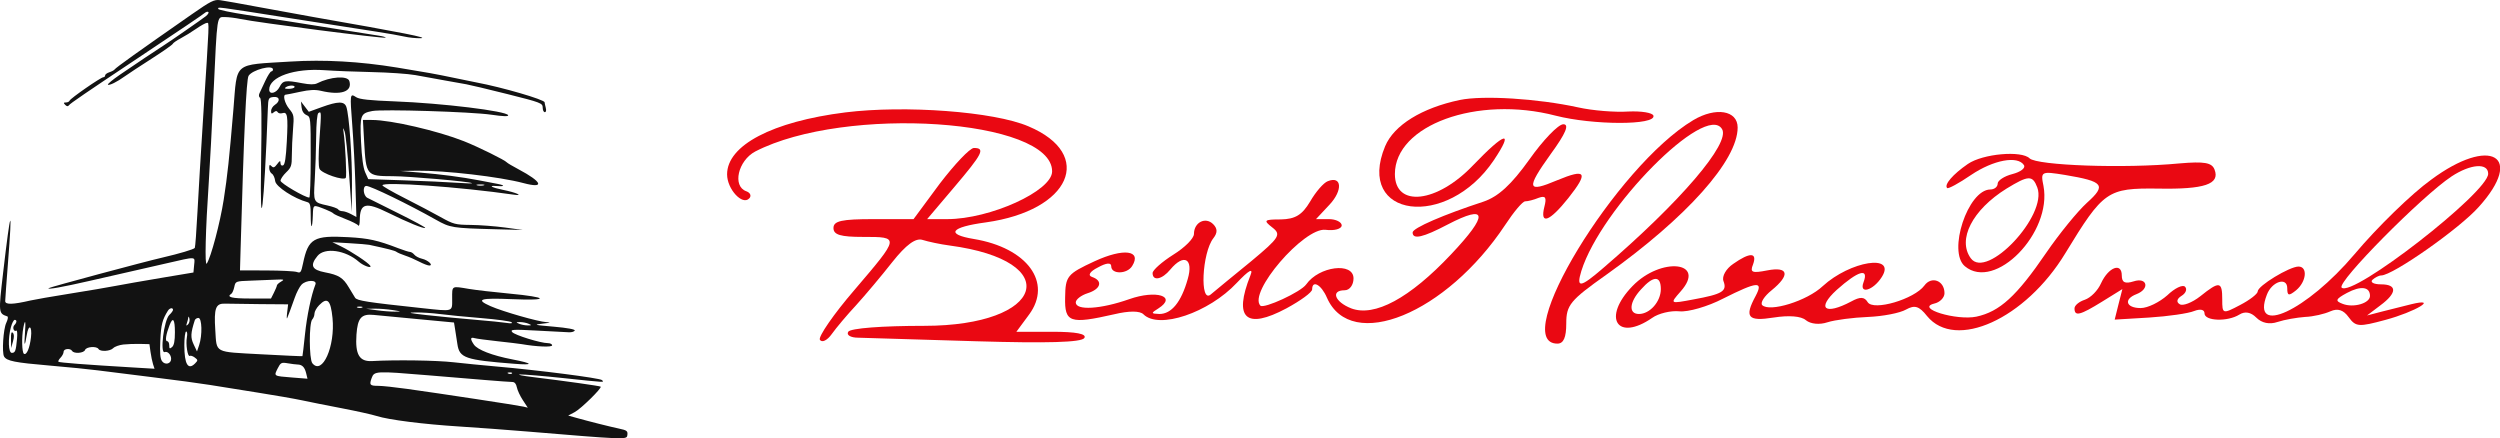 <svg width="251" height="44" viewBox="0 0 251 44" fill="none" xmlns="http://www.w3.org/2000/svg">
<path fill-rule="evenodd" clip-rule="evenodd" d="M19.256 1.435C13.88 5.179 11.635 6.783 11.501 6.979C11.449 7.055 11.214 7.178 10.98 7.254C10.746 7.329 10.554 7.472 10.554 7.572C10.554 7.621 10.535 7.667 10.502 7.701C10.469 7.735 10.424 7.754 10.377 7.754C10.13 7.754 7.065 9.879 6.988 10.104C6.953 10.205 6.787 10.288 6.619 10.288C6.375 10.288 6.36 10.337 6.548 10.53C6.703 10.689 6.828 10.704 6.917 10.572C7.037 10.394 8.608 9.319 13.924 5.78C18.158 2.96 20.327 1.495 20.555 1.301C20.692 1.184 20.857 1.143 20.922 1.209C20.986 1.275 20.874 1.46 20.672 1.621C20.293 1.922 17.025 4.191 16.46 4.544C15.907 4.89 13.354 6.598 12.018 7.516C11.313 8 10.78 8.442 10.835 8.498C10.953 8.619 11.759 8.222 12.542 7.655C12.855 7.429 14.048 6.644 15.194 5.911C16.339 5.178 17.306 4.501 17.341 4.407C17.377 4.313 17.732 4.065 18.131 3.855C18.529 3.646 19.237 3.21 19.703 2.886C20.169 2.562 20.651 2.297 20.775 2.297C21.019 2.297 21.039 1.813 20.385 11.944C20.178 15.16 19.926 19.355 19.826 21.268C19.726 23.18 19.605 24.811 19.557 24.891C19.474 25.029 17.991 25.471 16.33 25.854C14.446 26.288 4.966 28.836 4.878 28.933C4.724 29.101 6.244 28.83 9.039 28.191C10.444 27.87 11.848 27.55 13.252 27.23C14.164 27.022 15.698 26.672 16.661 26.451C19.79 25.734 19.573 25.723 19.492 26.6L19.422 27.359L16.171 27.903C14.384 28.203 12.325 28.563 11.596 28.705C10.867 28.846 8.821 29.193 7.051 29.476C5.28 29.758 3.491 30.069 3.074 30.166C1.268 30.585 0.517 30.603 0.523 30.226C0.526 30.032 0.652 28.295 0.803 26.365C1.27 20.402 1.077 20.811 0.31 27.41C-0.159 31.442 -0.157 31.461 0.742 31.769C0.836 31.801 0.786 32.089 0.631 32.41C0.33 33.032 0.177 35.408 0.413 35.8C0.679 36.243 1.503 36.407 4.94 36.699C6.83 36.86 9.016 37.077 9.797 37.182C10.578 37.286 13.049 37.595 15.288 37.869C17.527 38.142 20.126 38.492 21.064 38.646C22.001 38.801 24.174 39.149 25.892 39.419C27.611 39.69 29.613 40.04 30.343 40.197C31.072 40.355 32.861 40.712 34.319 40.99C35.777 41.269 37.354 41.618 37.822 41.768C39.036 42.154 42.519 42.595 46.154 42.823C47.873 42.931 50.941 43.158 52.971 43.327C62.563 44.128 62.907 44.142 62.976 43.745C63.057 43.274 62.972 43.202 62.116 43.023C61.276 42.847 59.111 42.302 57.897 41.961L57.047 41.722L57.708 41.372C58.325 41.045 60.447 38.963 60.308 38.82C60.239 38.749 56.7 38.25 53.539 37.865C52.446 37.732 51.853 37.612 52.222 37.597C52.591 37.583 54.547 37.747 56.569 37.961C60.873 38.417 60.677 38.407 60.437 38.16C60.243 37.961 54.073 37.166 49.847 36.797C48.493 36.678 46.545 36.486 45.517 36.37C43.818 36.177 39.701 36.117 37.367 36.251C36.078 36.325 35.649 35.601 35.789 33.588C35.905 31.922 36.277 31.495 37.507 31.616C37.941 31.659 39.935 31.848 41.939 32.037L45.582 32.38L45.679 32.978C45.732 33.307 45.841 34.014 45.922 34.55C46.132 35.945 46.688 36.137 51.646 36.525C53.632 36.68 53.542 36.491 51.435 36.083C49.4 35.688 47.938 35.123 47.576 34.591C47.2 34.038 47.215 33.819 47.622 33.944C47.804 34 48.848 34.142 49.942 34.259C51.035 34.377 52.127 34.508 52.369 34.55C53.87 34.813 55.433 34.876 55.433 34.673C55.433 34.552 55.247 34.453 55.02 34.453C54.283 34.453 51.668 33.644 51.423 33.34C51.211 33.077 51.487 33.061 53.924 33.193C55.431 33.275 56.877 33.351 57.137 33.362C57.398 33.372 57.653 33.294 57.706 33.186C57.764 33.067 56.955 32.918 55.623 32.801C53.608 32.625 53.523 32.602 54.486 32.492C55.277 32.401 55.364 32.365 54.845 32.341C54.056 32.304 50.481 31.281 49.258 30.741C47.697 30.053 48.164 29.899 51.398 30.036C55.251 30.2 55.083 29.847 51.132 29.476C49.576 29.33 47.755 29.119 47.086 29.007C45.304 28.71 45.397 28.657 45.397 29.971C45.397 31.341 45.589 31.281 42.327 30.932C36.838 30.345 35.847 30.19 35.652 29.893C35.544 29.727 35.257 29.255 35.014 28.844C34.447 27.883 34.006 27.605 32.633 27.344C31.298 27.091 31.096 26.65 31.877 25.695C32.598 24.813 34.698 25.109 36.023 26.279C36.485 26.686 37.362 26.994 37.175 26.683C36.996 26.385 35.236 25.219 34.224 24.729L33.372 24.317L35.077 24.418C36.014 24.473 36.909 24.546 37.065 24.579C38.966 24.987 39.652 25.165 39.811 25.289C39.915 25.371 40.305 25.539 40.678 25.662C41.051 25.786 41.687 26.06 42.091 26.272C42.495 26.484 42.946 26.658 43.093 26.658C43.555 26.658 42.975 26.113 42.367 25.976C42.069 25.908 41.724 25.727 41.6 25.573C41.475 25.419 41.279 25.294 41.164 25.294C41.049 25.294 40.526 25.129 40.004 24.928C37.906 24.122 37.023 23.926 34.985 23.813C31.489 23.62 30.947 23.933 30.424 26.443C30.233 27.357 30.175 27.439 29.805 27.308C29.58 27.228 28.203 27.159 26.745 27.154L24.095 27.145L24.156 25.001C24.489 13.249 24.731 7.985 24.956 7.616C25.323 7.01 27.407 6.465 27.407 6.975C27.407 7.082 27.334 7.169 27.244 7.169C27.155 7.169 26.886 7.586 26.646 8.095L26.056 9.353C25.962 9.554 25.983 9.737 26.109 9.818C26.258 9.912 26.288 11.803 26.213 16.404C26.081 24.523 26.515 20.994 26.894 10.872C26.932 9.86 26.963 9.797 27.455 9.739C28.086 9.664 28.175 10.156 27.597 10.528C27.389 10.662 27.218 10.936 27.218 11.138C27.218 11.431 27.271 11.459 27.485 11.276C27.676 11.114 27.789 11.109 27.88 11.26C27.95 11.377 28.16 11.423 28.348 11.362C28.862 11.194 28.931 11.627 28.797 14.186C28.709 15.861 28.605 16.533 28.42 16.606C28.268 16.666 28.163 16.572 28.161 16.372C28.157 16.095 28.099 16.114 27.825 16.48C27.563 16.83 27.444 16.873 27.261 16.685C27.078 16.496 27.029 16.534 27.029 16.865C27.029 17.095 27.149 17.354 27.296 17.44C27.444 17.526 27.593 17.859 27.628 18.18C27.689 18.738 29.515 19.933 30.863 20.296C31.134 20.369 31.195 20.607 31.195 21.605C31.195 23.065 31.36 23.072 31.41 21.614C31.448 20.496 31.393 20.521 32.71 21.038C33.074 21.181 33.416 21.358 33.469 21.43C33.523 21.503 34.077 21.757 34.7 21.995C35.324 22.233 35.897 22.525 35.973 22.643C36.05 22.761 36.116 22.507 36.121 22.078C36.141 20.399 36.719 20.252 38.959 21.355C40.932 22.328 42.576 22.999 42.693 22.88C42.74 22.831 41.515 22.166 39.97 21.403C38.424 20.64 37.032 19.944 36.876 19.858C36.463 19.629 36.386 18.668 36.78 18.668C37.221 18.668 41.028 20.517 43.761 22.059C45.2 22.871 45.398 22.903 49.752 23.017L52.498 23.088L50.699 22.843C49.71 22.709 48.161 22.591 47.259 22.582C45.718 22.566 45.532 22.518 44.229 21.789C43.465 21.362 41.842 20.507 40.621 19.889C39.4 19.271 38.399 18.695 38.396 18.608C38.382 18.212 46.191 18.766 51.551 19.542C52.67 19.703 51.83 19.326 50.462 19.053C49.383 18.837 48.98 18.607 49.8 18.675C50.676 18.748 50.764 18.616 49.942 18.459C49.473 18.37 48.621 18.207 48.048 18.097C46.359 17.774 44.3 17.504 42.178 17.328L40.189 17.164L41.894 17.14C44.627 17.102 50.199 17.751 52.55 18.381C54.721 18.963 54.472 18.275 52.045 16.989C51.461 16.68 50.941 16.372 50.889 16.305C50.711 16.078 48.014 14.747 46.576 14.177C43.941 13.133 39.275 12.052 37.367 12.045L36.439 12.041L36.563 14.274C36.749 17.624 36.801 17.686 39.444 17.69C41.017 17.693 47.048 18.22 47.385 18.384C47.489 18.434 46.808 18.42 45.87 18.351C44.933 18.282 42.547 18.172 40.569 18.106L36.972 17.985L36.666 17.303C36.465 16.855 36.322 15.805 36.249 14.238C36.123 11.557 36.19 11.376 37.378 11.146C38.408 10.947 47.334 11.224 49.33 11.517C50.513 11.691 51.064 11.708 51.02 11.57C50.884 11.151 44.387 10.358 39.621 10.178C37.125 10.084 36.094 9.973 35.77 9.763C35.13 9.349 35.125 9.385 35.367 12.558C35.489 14.15 35.632 16.877 35.686 18.619L35.783 21.786L35.241 21.495C34.942 21.334 34.554 21.203 34.378 21.202C34.202 21.202 34.009 21.12 33.95 21.022C33.891 20.923 33.401 20.746 32.863 20.627C31.451 20.315 31.462 20.337 31.601 18.051C31.668 16.943 31.732 15.011 31.743 13.758C31.755 12.377 31.842 11.429 31.965 11.351C32.27 11.157 32.271 11.175 32.078 13.946C31.963 15.59 31.964 16.684 32.079 16.95C32.279 17.412 34.523 18.178 34.719 17.852C34.822 17.681 34.669 14.527 34.5 13.308C34.422 12.749 34.426 12.745 34.602 13.211C34.703 13.479 34.905 15.408 35.05 17.498L35.314 21.298L35.337 18.601C35.361 15.82 35.051 11.499 34.771 10.726C34.563 10.151 33.936 10.16 32.283 10.76L31.004 11.225L30.609 10.707L30.214 10.19L30.278 10.775C30.32 11.155 30.492 11.427 30.769 11.552C31.191 11.742 31.195 11.781 31.195 15.79C31.195 18.016 31.131 19.837 31.054 19.837C30.624 19.837 28.165 18.396 28.165 18.144C28.165 17.982 28.421 17.604 28.733 17.303C29.241 16.815 29.301 16.635 29.301 15.598C29.301 14.96 29.354 13.788 29.42 12.992C29.532 11.627 29.511 11.511 29.041 10.937C28.577 10.37 28.364 9.512 28.686 9.505C28.764 9.503 29.414 9.373 30.131 9.217C31.072 9.012 31.651 8.985 32.214 9.118C34.242 9.6 35.403 9.202 35.074 8.136C34.9 7.571 33.156 7.693 31.841 8.364C31.568 8.503 31.106 8.5 30.339 8.355C28.638 8.031 28.401 8.07 28.07 8.729C27.753 9.361 27.029 9.546 27.029 8.995C27.029 7.714 29.556 6.829 32.587 7.048C33.54 7.117 35.683 7.203 37.349 7.238C39.015 7.274 40.975 7.41 41.704 7.54C42.433 7.67 43.754 7.91 44.639 8.073C45.525 8.236 46.505 8.41 46.817 8.461C47.13 8.512 48.983 8.954 50.936 9.444C54.305 10.29 54.486 10.359 54.486 10.799C54.486 11.053 54.581 11.262 54.698 11.262C54.825 11.262 54.864 11.087 54.795 10.823C54.732 10.582 54.68 10.333 54.678 10.27C54.672 10.003 50.422 8.764 47.859 8.283C47.598 8.234 46.533 8.016 45.492 7.798C43.719 7.427 42.81 7.263 39.858 6.781C36.108 6.169 32.544 5.969 29.171 6.18C23.344 6.546 23.84 6.132 23.435 10.97C23.021 15.902 22.837 17.623 22.463 20.032C22.101 22.366 21.178 25.848 20.759 26.463C20.541 26.783 20.634 23.094 20.968 18.18C21.069 16.68 21.284 12.646 21.445 9.216C21.814 1.353 21.759 1.713 22.578 1.713C22.933 1.713 23.632 1.799 24.132 1.904C25.87 2.271 38.594 3.907 38.718 3.78C38.76 3.736 38.469 3.65 38.072 3.588C36.789 3.386 35.507 3.183 34.224 2.977C29.628 2.243 28.009 1.989 24.804 1.5C23.215 1.257 21.916 0.987 21.916 0.899C21.916 0.682 21.38 0.613 29.007 1.808C32.762 2.397 36.729 3.016 37.822 3.183C38.916 3.351 40.168 3.571 40.605 3.672C41.041 3.774 41.766 3.848 42.214 3.837C43.164 3.815 40.552 3.297 31.479 1.712C30.333 1.512 27.904 1.069 26.082 0.728C24.259 0.387 22.466 0.067 22.096 0.017C21.504 -0.064 21.167 0.104 19.256 1.435ZM28.721 8.74C28.518 8.872 28.579 8.918 28.959 8.92C29.239 8.922 29.51 8.854 29.561 8.769C29.692 8.55 29.047 8.528 28.721 8.74ZM47.906 18.607C48.088 18.656 48.387 18.656 48.569 18.607C48.751 18.558 48.602 18.518 48.237 18.518C47.873 18.518 47.724 18.558 47.906 18.607ZM25.196 28.176C23.651 28.232 23.647 28.234 23.524 28.807C23.457 29.123 23.323 29.432 23.227 29.493C22.697 29.83 23.259 29.971 25.13 29.971H27.208L27.501 29.388C27.662 29.068 27.798 28.739 27.802 28.657C27.807 28.576 27.997 28.402 28.225 28.271C28.589 28.062 28.525 28.038 27.692 28.076C27.171 28.1 26.048 28.145 25.196 28.176ZM30.273 28.58C30.079 28.781 29.772 29.372 29.59 29.896C29.409 30.419 29.191 31.023 29.105 31.238C29.02 31.452 28.901 31.759 28.84 31.92C28.78 32.08 28.774 31.839 28.829 31.384L28.927 30.555L26.131 30.534C24.594 30.522 23.002 30.5 22.592 30.485C21.652 30.451 21.471 30.945 21.615 33.139C21.77 35.487 21.437 35.31 26.204 35.57C28.474 35.694 30.347 35.778 30.365 35.758C30.383 35.737 30.497 34.755 30.62 33.576C30.814 31.7 31.245 29.64 31.669 28.558C31.86 28.073 30.749 28.091 30.273 28.58ZM32.038 30.644C31.783 30.907 31.573 31.284 31.573 31.482C31.573 31.68 31.473 31.945 31.351 32.071C31.018 32.413 31.026 36.055 31.36 36.469C32.359 37.709 33.667 34.775 33.384 31.928C33.204 30.116 32.865 29.793 32.038 30.644ZM35.881 30.879C36.012 30.933 36.225 30.933 36.355 30.879C36.485 30.825 36.379 30.781 36.118 30.781C35.858 30.781 35.751 30.825 35.881 30.879ZM16.863 31.189C16.297 32.094 16.169 32.589 16.096 34.161C16.036 35.445 16.083 36.009 16.272 36.266C16.577 36.683 17.182 36.526 17.182 36.03C17.182 35.617 16.826 35.236 16.543 35.348C16.035 35.549 16.46 32.123 17.006 31.614C17.207 31.427 17.371 31.2 17.371 31.11C17.371 30.861 17.035 30.913 16.863 31.189ZM37.822 31.148C38.395 31.23 39.205 31.293 39.621 31.29C40.353 31.283 40.346 31.278 39.432 31.131C38.911 31.048 38.102 30.984 37.633 30.99L36.781 31L37.822 31.148ZM42.84 31.637C44.09 31.776 46.263 31.985 47.669 32.101C49.075 32.217 50.524 32.362 50.889 32.423C51.302 32.493 51.48 32.466 51.362 32.353C51.258 32.253 49.894 32.066 48.332 31.938C46.77 31.81 44.895 31.626 44.166 31.53C43.437 31.434 42.329 31.361 41.704 31.369C40.833 31.38 41.097 31.442 42.84 31.637ZM18.908 31.855C18.896 31.98 18.831 32.243 18.764 32.44C18.669 32.716 18.694 32.747 18.876 32.574C19.005 32.451 19.07 32.188 19.02 31.989C18.971 31.79 18.92 31.73 18.908 31.855ZM19.553 32.163C19.138 33.454 19.118 33.889 19.442 34.575L19.778 35.285L19.995 34.645C20.328 33.662 20.281 31.92 19.922 31.92C19.762 31.92 19.596 32.029 19.553 32.163ZM1.096 32.845C0.786 33.992 0.837 35.428 1.186 35.428C1.528 35.428 1.596 35.247 1.71 34.018C1.757 33.511 1.728 33.139 1.643 33.193C1.39 33.354 1.217 32.876 1.443 32.643C1.702 32.377 1.717 32.114 1.474 32.114C1.374 32.114 1.204 32.443 1.096 32.845ZM17.022 32.65C16.657 33.6 16.559 34.258 16.783 34.258C16.898 34.258 16.992 34.444 16.992 34.672C16.992 35.017 17.039 35.045 17.276 34.843C17.475 34.674 17.561 34.224 17.561 33.357C17.561 32.036 17.359 31.772 17.022 32.65ZM2.34 32.918C2.162 33.838 2.198 35.389 2.402 35.519C2.671 35.69 2.984 34.956 3.11 33.863C3.243 32.706 2.872 32.496 2.689 33.625C2.489 34.854 2.403 34.81 2.502 33.527C2.602 32.213 2.53 31.941 2.34 32.918ZM52.119 32.504C52.328 32.596 52.711 32.672 52.971 32.672C53.403 32.672 53.411 32.657 53.066 32.504C52.858 32.412 52.474 32.337 52.214 32.337C51.782 32.337 51.774 32.352 52.119 32.504ZM1.103 34.073L1.12 34.94L1.304 34.28C1.43 33.831 1.425 33.554 1.287 33.413C1.145 33.267 1.091 33.46 1.103 34.073ZM18.507 34.661C18.507 36.58 18.886 37.209 19.599 36.475C19.882 36.184 19.879 36.139 19.558 35.897C19.366 35.753 19.141 35.678 19.057 35.731C18.839 35.87 18.632 34.545 18.764 33.862C18.827 33.537 18.796 33.284 18.692 33.284C18.59 33.284 18.507 33.896 18.507 34.661ZM12.374 34.59C11.969 34.637 11.515 34.8 11.366 34.954C11.056 35.273 10.066 35.329 9.891 35.038C9.707 34.731 8.662 34.806 8.54 35.135C8.417 35.463 7.423 35.537 7.24 35.233C7.061 34.935 6.388 35.001 6.388 35.316C6.388 35.469 6.25 35.736 6.082 35.91C5.913 36.084 5.816 36.268 5.866 36.319C5.952 36.408 8.578 36.609 13.365 36.894L15.514 37.022L15.366 36.566C15.285 36.315 15.171 35.759 15.111 35.331L15.004 34.552L14.057 34.529C13.537 34.517 12.779 34.544 12.374 34.59ZM27.883 36.982C27.484 37.777 27.444 37.751 29.301 37.899L30.872 38.023L30.734 37.458C30.588 36.859 30.334 36.606 29.869 36.597C29.713 36.595 29.273 36.539 28.891 36.474C28.253 36.366 28.172 36.407 27.883 36.982ZM37.316 37.95C37.059 38.652 37.135 38.741 37.996 38.739C38.369 38.738 39.654 38.874 40.852 39.042C44.326 39.527 52.078 40.707 52.555 40.825L52.991 40.931L52.494 40.177C52.22 39.762 51.949 39.181 51.892 38.887C51.823 38.533 51.668 38.351 51.437 38.351C51.243 38.351 50.039 38.264 48.762 38.158L42.891 37.671C37.729 37.242 37.573 37.25 37.316 37.95ZM51.042 37.509C51.179 37.566 51.342 37.559 51.405 37.494C51.468 37.429 51.356 37.383 51.157 37.392C50.936 37.401 50.891 37.447 51.042 37.509Z" fill="#121212"/>
<g clip-path="url(#clip0_2973_226001)">
<path d="M146.573 10.036C142.746 10.839 139.958 12.566 139.068 14.679C136.071 21.881 145.268 23.101 149.985 16.077C152.032 13.012 151.142 13.22 147.908 16.583C144.289 20.393 140.047 20.869 140.047 17.476C140.047 12.566 148.294 9.56 156.185 11.613C159.894 12.566 166.272 12.595 166.005 11.613C165.916 11.316 164.789 11.137 163.483 11.197C162.178 11.286 159.894 11.107 158.44 10.78C154.346 9.887 148.887 9.56 146.573 10.036Z" fill="#EA0812"/>
<path d="M84.867 11.286C77.539 12.208 73 14.589 73 17.506C73 18.994 74.543 20.661 75.225 19.917C75.462 19.679 75.344 19.351 74.928 19.202C73.504 18.697 74.098 16.137 75.818 15.214C84.867 10.542 105.633 11.941 105.633 17.208C105.633 19.173 99.403 22 95.102 22H93.084L95.784 18.816C98.662 15.423 98.958 14.857 97.772 14.857C97.356 14.887 95.843 16.494 94.36 18.429L91.72 22H87.685C84.511 22 83.68 22.179 83.68 22.893C83.68 23.577 84.392 23.786 86.647 23.786C90.355 23.786 90.355 23.756 85.786 29.113C83.68 31.554 82.137 33.816 82.315 34.113C82.523 34.441 83.057 34.173 83.502 33.548C83.947 32.923 85.045 31.613 85.964 30.631C86.854 29.649 88.486 27.714 89.584 26.316C90.978 24.56 91.927 23.875 92.61 24.083C93.173 24.262 94.419 24.53 95.339 24.649C106.968 26.197 104.921 32.714 92.788 32.714C88.605 32.714 85.371 32.952 85.163 33.31C84.956 33.637 85.401 33.905 86.172 33.905C86.914 33.935 92.254 34.083 98.009 34.262C105.07 34.47 108.6 34.381 108.867 33.935C109.134 33.518 108.036 33.31 105.663 33.31H102.044L103.319 31.583C105.693 28.369 103.141 24.887 97.772 23.994C94.894 23.518 95.428 22.804 98.988 22.327C107.473 21.137 109.965 15.512 103.26 12.685C99.789 11.197 90.859 10.542 84.867 11.286Z" fill="#EA0812"/>
<path d="M170.01 12.059C162.267 16.673 151.439 34.5 156.363 34.5C156.986 34.5 157.253 33.875 157.253 32.476C157.253 30.631 157.639 30.155 161.258 27.595C169.357 21.821 174.46 16.107 174.46 12.804C174.46 11.077 172.265 10.72 170.01 12.059ZM172.888 12.952C173.778 14.351 168.705 20.274 160.962 26.911C158.648 28.905 158.232 28.964 158.766 27.208C160.754 20.869 171.256 10.274 172.888 12.952Z" fill="#EA0812"/>
<path d="M153.545 16.018C151.735 18.548 150.43 19.738 148.947 20.244C144.942 21.554 141.827 22.893 141.827 23.339C141.827 24.083 142.865 23.845 145.357 22.536C149.362 20.452 149.481 21.524 145.683 25.542C141.53 29.947 138 31.851 135.656 30.958C133.995 30.304 133.579 29.143 135.003 29.143C135.508 29.143 135.893 28.607 135.893 27.952C135.893 26.286 132.422 26.732 131.147 28.548C130.613 29.322 126.904 31.018 126.548 30.691C125.273 29.381 130.909 22.833 133.075 23.072C133.965 23.191 134.707 22.982 134.707 22.625C134.707 22.298 134.113 22 133.431 22H132.126L133.49 20.542C134.825 19.113 134.736 17.625 133.312 18.191C132.897 18.339 132.096 19.262 131.532 20.244C130.731 21.583 130.049 22 128.595 22.03C126.904 22.03 126.815 22.119 127.735 22.833C128.655 23.548 128.477 23.845 125.658 26.197C123.938 27.595 122.098 29.113 121.564 29.56C120.437 30.542 120.674 25.363 121.831 23.905C122.247 23.369 122.247 22.952 121.802 22.506C121.03 21.732 119.873 22.327 119.873 23.488C119.873 23.935 118.954 24.857 117.797 25.572C116.669 26.286 115.72 27.119 115.72 27.417C115.72 28.25 116.669 28.072 117.5 27.06C118.865 25.423 119.844 25.958 119.25 28.012C118.598 30.333 117.619 31.524 116.402 31.524C115.542 31.494 115.542 31.435 116.313 30.958C118.212 29.738 116.076 29.083 113.376 30.036C110.499 31.048 108.007 31.197 108.007 30.363C108.007 30.066 108.541 29.649 109.193 29.441C110.528 29.024 110.766 28.191 109.638 27.804C109.193 27.655 109.401 27.268 110.232 26.851C111.092 26.375 111.567 26.345 111.567 26.732C111.567 27.566 113.169 27.536 113.673 26.702C114.652 25.125 112.813 24.887 109.905 26.226C107.146 27.506 106.968 27.714 106.939 29.857C106.879 32.387 107.413 32.566 111.863 31.554C113.347 31.197 114.444 31.197 114.8 31.554C116.343 33.101 121.357 31.405 124.175 28.399C125.391 27.119 125.866 26.851 125.54 27.655C123.819 31.97 125.095 33.131 129.159 30.958C130.583 30.185 131.74 29.351 131.74 29.054C131.74 28.072 132.66 28.577 133.223 29.887C135.656 35.423 145.209 31.494 151.112 22.595C151.973 21.286 152.863 20.214 153.13 20.214C153.397 20.214 153.99 20.066 154.494 19.857C155.177 19.619 155.295 19.827 155.058 20.75C154.583 22.625 155.562 22.268 157.461 19.887C159.508 17.298 159.271 16.881 156.334 18.101C153.308 19.381 153.189 18.964 155.681 15.482C157.224 13.369 157.58 12.476 156.957 12.476C156.452 12.476 154.91 14.083 153.545 16.018Z" fill="#EA0812"/>
<path d="M197.57 16.464C196.057 17.506 195.167 18.548 195.494 18.875C195.583 18.994 196.68 18.399 197.897 17.566C200.151 16.048 202.584 15.601 203.207 16.583C203.385 16.881 202.851 17.268 202.05 17.476C201.219 17.685 200.567 18.131 200.567 18.429C200.567 18.756 200.24 19.024 199.825 19.024C197.57 19.054 195.523 25.274 197.274 26.732C200.3 29.262 206.055 23.369 205.165 18.667C204.868 17.208 204.928 17.179 207.331 17.566C211.217 18.22 211.514 18.577 209.526 20.363C208.577 21.226 206.737 23.488 205.432 25.393C202.465 29.738 200.774 31.286 198.431 31.792C196.443 32.208 192.29 30.958 194.188 30.482C194.752 30.363 195.227 29.887 195.227 29.441C195.227 28.161 193.921 27.685 193.209 28.667C192.201 30.036 188.077 31.256 187.513 30.333C187.187 29.798 186.772 29.768 185.852 30.274C183.212 31.673 182.351 30.988 184.398 29.113C186.564 27.179 187.662 26.851 187.098 28.339C186.623 29.589 188.077 29.173 188.937 27.804C190.421 25.452 185.763 26.197 183.004 28.726C181.432 30.214 177.664 31.375 176.922 30.631C176.715 30.393 177.13 29.738 177.872 29.143C179.77 27.595 179.563 26.732 177.427 27.149C175.914 27.447 175.676 27.357 176.003 26.554C176.448 25.333 175.706 25.304 174.015 26.494C173.303 26.97 172.858 27.744 173.036 28.22C173.422 29.232 172.947 29.53 170.01 30.066C167.637 30.512 167.637 30.512 168.734 29.262C171.404 26.256 166.776 25.75 163.899 28.726C160.813 31.911 162.356 34.351 165.886 31.911C166.509 31.464 167.755 31.167 168.616 31.256C169.476 31.345 171.464 30.78 173.006 29.976C176.448 28.25 177.071 28.191 176.27 29.708C175.113 31.851 175.469 32.298 178.079 31.881C179.592 31.643 180.838 31.732 181.313 32.149C181.788 32.536 182.678 32.625 183.479 32.357C184.22 32.119 186.06 31.881 187.543 31.822C189.026 31.762 190.747 31.435 191.37 31.077C192.23 30.601 192.675 30.72 193.476 31.732C196.324 35.214 203.355 32.03 207.36 25.423C211.187 19.143 211.573 18.875 216.676 18.935C221.333 19.024 222.906 18.488 222.342 17.03C222.075 16.316 221.304 16.197 218.841 16.405C213.264 16.941 204.512 16.613 203.771 15.899C202.97 15.095 199.083 15.423 197.57 16.464ZM204.542 18.816C205.61 21.613 199.469 28.131 197.867 25.929C196.502 24.054 198.015 21.077 201.457 18.935C203.652 17.595 204.067 17.566 204.542 18.816ZM166.747 29.024C166.747 30.274 165.649 31.524 164.551 31.524C163.483 31.524 163.572 30.333 164.759 29.054C166.005 27.655 166.747 27.655 166.747 29.024Z" fill="#EA0812"/>
<path d="M244.088 18.042C242.1 19.47 238.659 22.833 236.404 25.512C231.568 31.226 225.961 33.816 227.593 29.589C228.097 28.25 229.64 27.774 229.64 28.934C229.64 29.708 229.788 29.738 230.53 29.143C231.568 28.28 231.717 26.762 230.767 26.762C229.877 26.762 226.673 28.696 226.673 29.262C226.673 29.5 225.872 30.125 224.893 30.631C223.143 31.554 223.113 31.524 223.113 30.066C223.113 28.25 222.846 28.191 220.918 29.738C220.087 30.393 219.138 30.75 218.841 30.542C218.485 30.333 218.545 30.006 219.019 29.708C219.464 29.441 219.613 29.024 219.375 28.786C219.138 28.548 218.337 28.934 217.595 29.649C216.824 30.333 215.637 30.929 214.925 30.929C213.442 30.929 213.175 30.036 214.51 29.53C215.875 28.994 215.578 27.804 214.213 28.25C213.353 28.518 213.027 28.369 213.027 27.655C213.027 26.316 211.692 26.821 210.95 28.429C210.624 29.173 209.912 29.887 209.318 30.095C208.755 30.274 208.28 30.661 208.28 30.958C208.28 31.792 208.814 31.673 211.069 30.274L213.086 29.024L212.7 30.542L212.315 32.089L215.786 31.881C217.684 31.762 219.731 31.464 220.295 31.226C220.918 30.988 221.333 31.077 221.333 31.464C221.333 32.238 223.647 32.327 224.834 31.583C225.398 31.226 225.991 31.345 226.525 31.881C227.089 32.446 227.86 32.595 228.661 32.327C229.373 32.089 230.619 31.881 231.42 31.821C232.251 31.792 233.378 31.524 233.971 31.256C234.713 30.929 235.277 31.107 235.811 31.851C236.523 32.833 236.849 32.833 239.489 32.119C242.486 31.316 244.918 29.857 242.1 30.542C241.299 30.75 239.964 31.077 239.133 31.286L237.65 31.673L238.985 30.661C240.676 29.411 240.706 28.548 239.044 28.548C238.332 28.548 237.947 28.339 238.184 28.101C238.451 27.863 238.837 27.655 239.074 27.655C240.231 27.655 246.936 22.952 248.864 20.78C253.522 15.631 250.021 13.637 244.088 18.042ZM249.813 17.446C249.813 19.321 236.167 29.917 235.099 28.875C234.594 28.339 243.168 19.679 246.135 17.714C248.033 16.464 249.813 16.316 249.813 17.446ZM237.947 29.708C237.947 30.452 236.285 30.929 235.217 30.512C234.416 30.214 234.476 30.036 235.633 29.411C237.027 28.667 237.947 28.786 237.947 29.708Z" fill="#EA0812"/>
</g>
<defs>
<clipPath id="clip0_2973_226001">
<rect width="178" height="25" fill="white" transform="translate(73 9.5)"/>
</clipPath>
</defs>
</svg>
